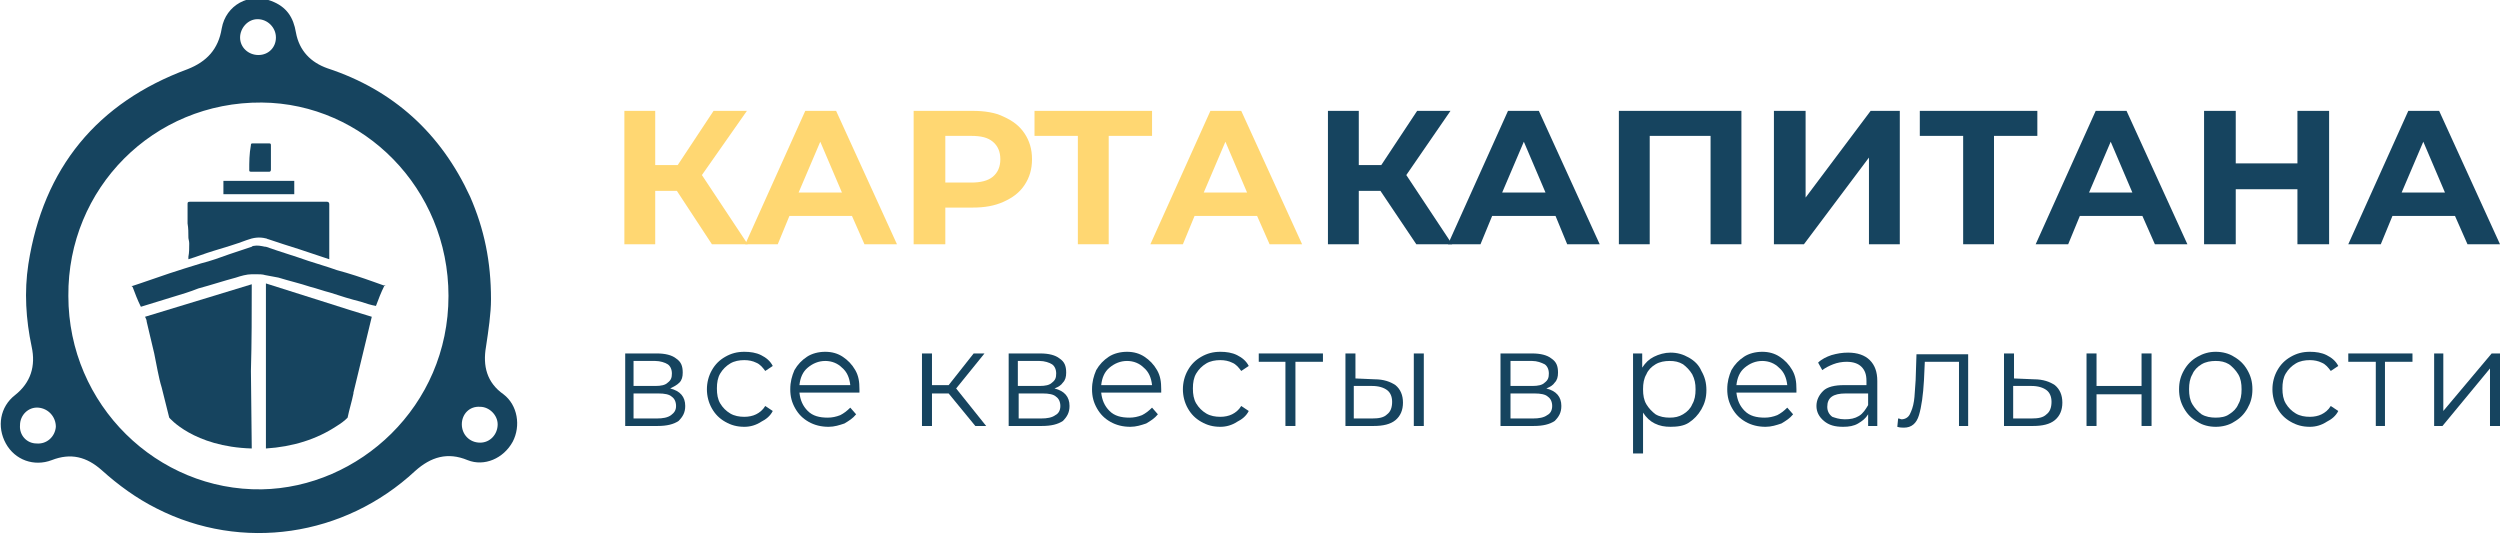 <?xml version="1.0" encoding="utf-8"?>
<!-- Generator: Adobe Illustrator 24.1.1, SVG Export Plug-In . SVG Version: 6.00 Build 0)  -->
<svg version="1.1" id="Layer_1" xmlns="http://www.w3.org/2000/svg" xmlns:xlink="http://www.w3.org/1999/xlink" x="0px" y="0px"
	 viewBox="0 0 299.9 64" style="enable-background:new 0 0 299.9 64;" xml:space="preserve">
<style type="text/css">
	.st0{fill:#16445F;}
	.st1{fill:#FFD772;}
</style>
<path class="st0" d="M58.9,35.9c0,1.7-0.3,3.7-0.6,5.7c-0.4,2.3,0.1,4.3,2.1,5.7c1.7,1.3,2.1,3.8,1.1,5.7c-1.1,2-3.4,3-5.4,2.2
	c-2.4-1-4.4-0.4-6.3,1.3c-8.5,7.9-20.8,9.7-31,4.5c-2.4-1.2-4.6-2.8-6.6-4.6c-1.8-1.6-3.7-2.1-6-1.2c-2.1,0.8-4.4,0-5.5-2
	c-1.1-2-0.7-4.4,1.1-5.8c1.9-1.5,2.5-3.5,2-5.8c-0.7-3.3-0.9-6.6-0.4-9.9c1.8-11.6,8.3-19.4,19.1-23.4c2.3-0.9,3.7-2.4,4.1-4.9
	c0.5-2.8,3.3-4.3,5.9-3.3c1.9,0.7,2.7,2,3,3.8c0.4,2.2,1.8,3.6,3.8,4.3c7.9,2.6,13.6,7.8,17.1,15.4C58.1,27.5,58.9,31.4,58.9,35.9z
	 M8.2,35.5c0,13.1,10.7,23.4,23.2,23.2c11.6-0.2,22.4-9.9,22.4-23.2c0-12.9-10.2-23.1-22.4-23.2C18.4,12.2,8.1,22.6,8.2,35.5z
	 M4.6,48.9c-1.2-0.1-2.2,0.9-2.2,2.1c-0.1,1.2,0.8,2.2,2,2.2c1.2,0.1,2.2-0.8,2.3-2C6.7,50,5.8,49,4.6,48.9z M55.4,50.9
	c0,1.2,0.9,2.2,2.2,2.2c1.2,0,2.1-1,2.1-2.2c0-1.1-1-2.1-2.1-2.1C56.3,48.7,55.4,49.7,55.4,50.9z M33.1,4.5c0-1.2-1-2.2-2.2-2.2
	c-1.2,0-2.1,1.1-2.1,2.2c0,1.2,1,2.1,2.2,2.1C32.2,6.6,33.1,5.7,33.1,4.5z"/>
<path class="st0" d="M46.2,34.3c-0.5-0.2-0.9-0.3-1.4-0.5c-1.4-0.5-2.9-1-4.4-1.4c-1.1-0.4-2.2-0.7-3.4-1.1
	c-1.7-0.6-3.4-1.1-5.1-1.7c0,0-0.1,0-0.1,0c-0.5-0.1-0.9-0.2-1.4-0.1c-0.1,0-0.2,0.1-0.2,0.1c-0.9,0.3-1.8,0.6-2.7,0.9
	c-1.1,0.4-2.2,0.8-3.4,1.1c-1.3,0.4-2.6,0.8-3.8,1.2c-1.2,0.4-2.3,0.8-3.5,1.2c-0.3,0.1-0.6,0.2-0.9,0.3c0,0-0.1,0-0.1,0
	c0,0,0,0.1,0.1,0.1c0.3,0.8,0.6,1.6,1,2.4c1.3-0.4,2.6-0.8,3.9-1.2c1-0.3,2-0.6,3-1c1.5-0.4,3-0.9,4.5-1.3c0.6-0.2,1.3-0.4,1.9-0.4
	c0.2,0,0.4,0,0.6,0c0.3,0,0.7,0,1,0.1c0.5,0.1,1.1,0.2,1.6,0.3c1.3,0.4,2.6,0.7,3.8,1.1c0.8,0.2,1.6,0.5,2.4,0.7
	c1.2,0.4,2.5,0.8,3.7,1.1c0.6,0.2,1.2,0.4,1.8,0.5c0.3-0.8,0.6-1.6,1-2.4c0-0.1,0-0.1,0.1-0.1C46.2,34.3,46.2,34.3,46.2,34.3z"/>
<path class="st0" d="M35.3,23.3c0-0.6,0-1.1,0-1.6c-2.8,0-5.7,0-8.5,0c0,0.6,0,1.1,0,1.6c1.7,0,3.4,0,5.1,0
	C33.1,23.3,34.2,23.3,35.3,23.3z"/>
<path class="st0" d="M29.9,20.4c0,0.1,0,0.2,0.2,0.2c0,0,0.1,0,0.1,0h2h0c0,0,0,0,0.1,0c0.2,0,0.2-0.2,0.2-0.3c0-0.1,0-0.2,0-0.2
	v-1.2v0c0-0.5,0-0.9,0-1.4c0-0.2,0-0.3-0.2-0.3c-0.7,0-1.3,0-2,0c-0.2,0-0.2,0.1-0.2,0.2C29.9,18.5,29.9,19.4,29.9,20.4z"/>
<path class="st0" d="M22.6,28.5c0,0.2,0.1,0.4,0.1,0.7c0,0.6,0,1.1-0.1,1.6c0,0.1,0,0.2,0,0.3c1-0.3,2-0.7,3-1
	c1.3-0.4,2.7-0.8,4-1.3c0.8-0.3,1.5-0.4,2.3-0.2c0.1,0,0.2,0.1,0.3,0.1c1.2,0.4,2.4,0.8,3.7,1.2c1.2,0.4,2.4,0.8,3.6,1.2
	c0-0.1,0-0.2,0-0.3c0-1.3,0-2.6,0-3.9c0-0.8,0-1.6,0-2.4c0-0.2-0.1-0.3-0.3-0.3c-2.5,0-4.9,0-7.4,0c-3,0-6,0-9,0
	c-0.3,0-0.3,0.1-0.3,0.3c0,0.8,0,1.6,0,2.3C22.6,27.4,22.6,27.9,22.6,28.5z"/>
<path class="st0" d="M44.6,38c-0.9-0.3-1.7-0.5-2.6-0.8L31.9,34v0.1c0,0,0,0,0,0c0,1,0,2,0,3v0.8c0,0.1,0,0.1,0,0.2v6.4v9.3
	c3.2-0.2,6.1-1.1,8.5-2.7c0.5-0.3,0.9-0.6,1.3-1c0.2-1,0.5-1.9,0.7-2.9c0,0,0-0.1,0-0.1L44.6,38L44.6,38C44.6,38,44.6,38,44.6,38z"
	/>
<path class="st0" d="M30.2,34.1c-4.3,1.3-8.5,2.6-12.8,3.9c0.1,0.2,0.2,0.4,0.2,0.6c0.3,1.3,0.6,2.5,0.9,3.8
	c0.3,1.4,0.5,2.8,0.9,4.1c0.3,1.2,0.6,2.4,0.9,3.6c0,0,2.9,3.5,9.9,3.7l-0.1-9.3C30.2,41,30.2,37.6,30.2,34.1z"/>
<path class="st0" d="M165.6,22.9H163v6.4h-3.7v-16h3.7v6.5h2.7l4.3-6.5h4l-5.3,7.7l5.5,8.3h-4.3L165.6,22.9z"/>
<path class="st0" d="M186.6,25.9H179l-1.4,3.4h-3.9l7.2-16h3.7l7.3,16H188L186.6,25.9z M185.4,23.1l-2.6-6.1l-2.6,6.1H185.4z"/>
<path class="st0" d="M208.9,13.3v16h-3.7v-13h-7.3v13h-3.7v-16H208.9z"/>
<path class="st0" d="M212.9,13.3h3.7v10.4l7.8-10.4h3.5v16h-3.7V18.9l-7.8,10.4h-3.6V13.3z"/>
<path class="st0" d="M244.4,16.3h-5.2v13h-3.7v-13h-5.2v-3h14.1V16.3z"/>
<path class="st0" d="M257,25.9h-7.5l-1.4,3.4h-3.9l7.2-16h3.7l7.3,16h-3.9L257,25.9z M255.8,23.1l-2.6-6.1l-2.6,6.1H255.8z"/>
<path class="st0" d="M279.4,13.3v16h-3.8v-6.6h-7.4v6.6h-3.8v-16h3.8v6.3h7.4v-6.3H279.4z"/>
<path class="st0" d="M294.5,25.9H287l-1.4,3.4h-3.9l7.2-16h3.7l7.3,16h-3.9L294.5,25.9z M293.3,23.1l-2.6-6.1l-2.6,6.1H293.3z"/>
<path class="st1" d="M81.2,22.9h-2.6v6.4h-3.7v-16h3.7v6.5h2.7l4.3-6.5h4L84.2,21l5.5,8.3h-4.3L81.2,22.9z"/>
<path class="st1" d="M102.2,25.9h-7.5l-1.4,3.4h-3.9l7.2-16h3.7l7.3,16h-3.9L102.2,25.9z M101,23.1L98.4,17l-2.6,6.1H101z"/>
<path class="st1" d="M116.7,13.3c1.4,0,2.7,0.2,3.7,0.7c1.1,0.5,1.9,1.1,2.5,2c0.6,0.9,0.9,1.9,0.9,3.1c0,1.2-0.3,2.2-0.9,3.1
	c-0.6,0.9-1.4,1.5-2.5,2c-1.1,0.5-2.3,0.7-3.7,0.7h-3.3v4.4h-3.8v-16H116.7z M116.5,21.9c1.1,0,2-0.2,2.6-0.7
	c0.6-0.5,0.9-1.2,0.9-2.1c0-0.9-0.3-1.6-0.9-2.1c-0.6-0.5-1.4-0.7-2.6-0.7h-3.1v5.6H116.5z"/>
<path class="st1" d="M138.2,16.3H133v13h-3.7v-13h-5.2v-3h14.1V16.3z"/>
<path class="st1" d="M150.8,25.9h-7.5l-1.4,3.4H138l7.2-16h3.7l7.3,16h-3.9L150.8,25.9z M149.6,23.1L147,17l-2.6,6.1H149.6z"/>
<path class="st0" d="M80.4,46.6c1.2,0.3,1.8,1,1.8,2.1c0,0.8-0.3,1.3-0.8,1.8c-0.6,0.4-1.4,0.6-2.5,0.6h-3.9v-8.7h3.8
	c1,0,1.8,0.2,2.3,0.6c0.6,0.4,0.8,0.9,0.8,1.7c0,0.5-0.1,0.9-0.4,1.2C81.2,46.2,80.8,46.4,80.4,46.6z M76,46.3h2.6
	c0.7,0,1.2-0.1,1.5-0.4c0.4-0.3,0.5-0.6,0.5-1.1c0-0.5-0.2-0.9-0.5-1.1c-0.3-0.2-0.9-0.4-1.5-0.4H76V46.3z M78.8,50.2
	c0.7,0,1.3-0.1,1.7-0.4s0.6-0.6,0.6-1.1c0-0.5-0.2-0.9-0.5-1.1c-0.3-0.3-0.9-0.4-1.6-0.4H76v3H78.8z"/>
<path class="st0" d="M89.3,51.2c-0.9,0-1.6-0.2-2.3-0.6c-0.7-0.4-1.2-0.9-1.6-1.6c-0.4-0.7-0.6-1.5-0.6-2.3s0.2-1.6,0.6-2.3
	c0.4-0.7,0.9-1.2,1.6-1.6c0.7-0.4,1.4-0.6,2.3-0.6c0.7,0,1.4,0.1,2,0.4c0.6,0.3,1.1,0.7,1.4,1.3l-0.9,0.6c-0.3-0.4-0.6-0.8-1.1-1
	c-0.4-0.2-0.9-0.3-1.4-0.3c-0.6,0-1.2,0.1-1.7,0.4c-0.5,0.3-0.9,0.7-1.2,1.2c-0.3,0.5-0.4,1.1-0.4,1.8c0,0.7,0.1,1.3,0.4,1.8
	c0.3,0.5,0.7,0.9,1.2,1.2c0.5,0.3,1.1,0.4,1.7,0.4c0.5,0,1-0.1,1.4-0.3c0.4-0.2,0.8-0.5,1.1-1l0.9,0.6c-0.3,0.6-0.8,1-1.4,1.3
	C90.7,51,90,51.2,89.3,51.2z"/>
<path class="st0" d="M103.1,47.1h-7.2c0.1,0.9,0.4,1.6,1,2.2c0.6,0.6,1.4,0.8,2.4,0.8c0.5,0,1-0.1,1.5-0.3c0.4-0.2,0.8-0.5,1.2-0.9
	l0.7,0.8c-0.4,0.5-0.9,0.8-1.4,1.1c-0.6,0.2-1.2,0.4-1.9,0.4c-0.9,0-1.7-0.2-2.4-0.6c-0.7-0.4-1.2-0.9-1.6-1.6
	c-0.4-0.7-0.6-1.4-0.6-2.3s0.2-1.6,0.5-2.3c0.4-0.7,0.9-1.2,1.5-1.6c0.6-0.4,1.4-0.6,2.2-0.6c0.8,0,1.5,0.2,2.1,0.6
	c0.6,0.4,1.1,0.9,1.5,1.6c0.4,0.7,0.5,1.4,0.5,2.3L103.1,47.1z M99,43.3c-0.8,0-1.5,0.3-2.1,0.8c-0.6,0.5-0.9,1.2-1,2.1h6.1
	c-0.1-0.9-0.4-1.6-1-2.1C100.5,43.6,99.8,43.3,99,43.3z"/>
<path class="st0" d="M113.8,47.2h-2v3.9h-1.2v-8.7h1.2v3.8h2l3-3.8h1.3l-3.4,4.2l3.6,4.5H117L113.8,47.2z"/>
<path class="st0" d="M126.5,46.6c1.2,0.3,1.8,1,1.8,2.1c0,0.8-0.3,1.3-0.8,1.8c-0.6,0.4-1.4,0.6-2.5,0.6H121v-8.7h3.8
	c1,0,1.8,0.2,2.3,0.6c0.6,0.4,0.8,0.9,0.8,1.7c0,0.5-0.1,0.9-0.4,1.2C127.3,46.2,127,46.4,126.5,46.6z M122.1,46.3h2.6
	c0.7,0,1.2-0.1,1.5-0.4c0.4-0.3,0.5-0.6,0.5-1.1c0-0.5-0.2-0.9-0.5-1.1c-0.3-0.2-0.9-0.4-1.5-0.4h-2.6V46.3z M124.9,50.2
	c0.7,0,1.3-0.1,1.7-0.4c0.4-0.2,0.6-0.6,0.6-1.1c0-0.5-0.2-0.9-0.5-1.1c-0.3-0.3-0.9-0.4-1.6-0.4h-2.9v3H124.9z"/>
<path class="st0" d="M139.3,47.1h-7.2c0.1,0.9,0.4,1.6,1,2.2c0.6,0.6,1.4,0.8,2.4,0.8c0.5,0,1-0.1,1.5-0.3c0.4-0.2,0.8-0.5,1.2-0.9
	l0.7,0.8c-0.4,0.5-0.9,0.8-1.4,1.1c-0.6,0.2-1.2,0.4-1.9,0.4c-0.9,0-1.7-0.2-2.4-0.6c-0.7-0.4-1.2-0.9-1.6-1.6
	c-0.4-0.7-0.6-1.4-0.6-2.3s0.2-1.6,0.5-2.3c0.4-0.7,0.9-1.2,1.5-1.6c0.6-0.4,1.4-0.6,2.2-0.6c0.8,0,1.5,0.2,2.1,0.6s1.1,0.9,1.5,1.6
	c0.4,0.7,0.5,1.4,0.5,2.3L139.3,47.1z M135.2,43.3c-0.8,0-1.5,0.3-2.1,0.8c-0.6,0.5-0.9,1.2-1,2.1h6.1c-0.1-0.9-0.4-1.6-1-2.1
	C136.7,43.6,136,43.3,135.2,43.3z"/>
<path class="st0" d="M146.4,51.2c-0.9,0-1.6-0.2-2.3-0.6c-0.7-0.4-1.2-0.9-1.6-1.6c-0.4-0.7-0.6-1.5-0.6-2.3s0.2-1.6,0.6-2.3
	c0.4-0.7,0.9-1.2,1.6-1.6c0.7-0.4,1.4-0.6,2.3-0.6c0.7,0,1.4,0.1,2,0.4c0.6,0.3,1.1,0.7,1.4,1.3l-0.9,0.6c-0.3-0.4-0.6-0.8-1.1-1
	c-0.4-0.2-0.9-0.3-1.4-0.3c-0.6,0-1.2,0.1-1.7,0.4c-0.5,0.3-0.9,0.7-1.2,1.2c-0.3,0.5-0.4,1.1-0.4,1.8c0,0.7,0.1,1.3,0.4,1.8
	c0.3,0.5,0.7,0.9,1.2,1.2c0.5,0.3,1.1,0.4,1.7,0.4c0.5,0,1-0.1,1.4-0.3c0.4-0.2,0.8-0.5,1.1-1l0.9,0.6c-0.3,0.6-0.8,1-1.4,1.3
	C147.8,51,147.1,51.2,146.4,51.2z"/>
<path class="st0" d="M158.7,43.4h-3.3v7.7h-1.2v-7.7H151v-1h7.7V43.4z"/>
<path class="st0" d="M164.9,45.5c1.1,0,1.9,0.3,2.5,0.7c0.6,0.5,0.9,1.2,0.9,2.1c0,0.9-0.3,1.6-0.9,2.1c-0.6,0.5-1.5,0.7-2.6,0.7
	l-3.4,0v-8.7h1.2v3L164.9,45.5z M169.6,42.4h1.2v8.7h-1.2V42.4z M164.6,50.2c0.8,0,1.4-0.1,1.8-0.5c0.4-0.3,0.6-0.8,0.6-1.5
	c0-0.6-0.2-1.1-0.6-1.4c-0.4-0.3-1-0.5-1.8-0.5l-2.2,0v3.9L164.6,50.2z"/>
<path class="st0" d="M185.5,46.6c1.2,0.3,1.8,1,1.8,2.1c0,0.8-0.3,1.3-0.8,1.8c-0.6,0.4-1.4,0.6-2.5,0.6H180v-8.7h3.8
	c1,0,1.8,0.2,2.3,0.6c0.6,0.4,0.8,0.9,0.8,1.7c0,0.5-0.1,0.9-0.4,1.2C186.3,46.2,186,46.4,185.5,46.6z M181.2,46.3h2.6
	c0.7,0,1.2-0.1,1.5-0.4c0.4-0.3,0.5-0.6,0.5-1.1c0-0.5-0.2-0.9-0.5-1.1c-0.4-0.2-0.9-0.4-1.5-0.4h-2.6V46.3z M183.9,50.2
	c0.7,0,1.3-0.1,1.7-0.4c0.4-0.2,0.6-0.6,0.6-1.1c0-0.5-0.2-0.9-0.5-1.1c-0.3-0.3-0.9-0.4-1.6-0.4h-2.9v3H183.9z"/>
<path class="st0" d="M200.4,42.3c0.8,0,1.5,0.2,2.2,0.6c0.7,0.4,1.2,0.9,1.5,1.6c0.4,0.7,0.6,1.4,0.6,2.3c0,0.9-0.2,1.6-0.6,2.3
	c-0.4,0.7-0.9,1.2-1.5,1.6c-0.6,0.4-1.4,0.5-2.2,0.5c-0.7,0-1.3-0.1-1.9-0.4c-0.6-0.3-1-0.7-1.4-1.3v4.9h-1.2V42.4h1.1v1.7
	c0.4-0.6,0.8-1,1.4-1.3C199,42.5,199.7,42.3,200.4,42.3z M200.3,50.1c0.6,0,1.1-0.1,1.6-0.4c0.5-0.3,0.9-0.7,1.1-1.2
	c0.3-0.5,0.4-1.1,0.4-1.8c0-0.7-0.1-1.2-0.4-1.8c-0.3-0.5-0.7-0.9-1.1-1.2c-0.5-0.3-1-0.4-1.6-0.4c-0.6,0-1.2,0.1-1.7,0.4
	c-0.5,0.3-0.9,0.7-1.1,1.2c-0.3,0.5-0.4,1.1-0.4,1.8c0,0.7,0.1,1.3,0.4,1.8c0.3,0.5,0.7,0.9,1.1,1.2C199.1,50,199.7,50.1,200.3,50.1
	z"/>
<path class="st0" d="M215.5,47.1h-7.2c0.1,0.9,0.4,1.6,1,2.2c0.6,0.6,1.4,0.8,2.4,0.8c0.5,0,1-0.1,1.5-0.3c0.4-0.2,0.8-0.5,1.2-0.9
	l0.7,0.8c-0.4,0.5-0.9,0.8-1.4,1.1c-0.6,0.2-1.2,0.4-1.9,0.4c-0.9,0-1.7-0.2-2.4-0.6c-0.7-0.4-1.2-0.9-1.6-1.6
	c-0.4-0.7-0.6-1.4-0.6-2.3s0.2-1.6,0.5-2.3c0.4-0.7,0.9-1.2,1.5-1.6c0.6-0.4,1.4-0.6,2.2-0.6c0.8,0,1.5,0.2,2.1,0.6
	c0.6,0.4,1.1,0.9,1.5,1.6c0.4,0.7,0.5,1.4,0.5,2.3L215.5,47.1z M211.4,43.3c-0.8,0-1.5,0.3-2.1,0.8c-0.6,0.5-0.9,1.2-1,2.1h6.1
	c-0.1-0.9-0.4-1.6-1-2.1C212.9,43.6,212.2,43.3,211.4,43.3z"/>
<path class="st0" d="M221.7,42.3c1.1,0,2,0.3,2.6,0.9c0.6,0.6,0.9,1.4,0.9,2.5v5.4h-1.1v-1.4c-0.3,0.5-0.7,0.8-1.2,1.1
	c-0.5,0.3-1.1,0.4-1.8,0.4c-1,0-1.7-0.2-2.3-0.7c-0.6-0.5-0.9-1.1-0.9-1.8c0-0.7,0.3-1.3,0.8-1.8c0.5-0.5,1.4-0.7,2.5-0.7h2.7v-0.5
	c0-0.8-0.2-1.3-0.6-1.7c-0.4-0.4-1-0.6-1.8-0.6c-0.5,0-1.1,0.1-1.6,0.3c-0.5,0.2-0.9,0.4-1.3,0.7l-0.5-0.9c0.4-0.4,1-0.7,1.6-0.9
	C220.4,42.4,221,42.3,221.7,42.3z M221.3,50.3c0.7,0,1.2-0.1,1.7-0.4c0.5-0.3,0.8-0.8,1.1-1.3v-1.4h-2.7c-1.5,0-2.2,0.5-2.2,1.6
	c0,0.5,0.2,0.9,0.6,1.2C220.1,50.1,220.6,50.3,221.3,50.3z"/>
<path class="st0" d="M236.1,42.4v8.7H235v-7.7h-4.1l-0.1,2.2c-0.1,1.8-0.3,3.2-0.6,4.2c-0.3,1-0.9,1.5-1.8,1.5c-0.2,0-0.5,0-0.8-0.1
	l0.1-1c0.2,0,0.3,0.1,0.4,0.1c0.4,0,0.8-0.2,1-0.6c0.2-0.4,0.4-0.9,0.5-1.6c0.1-0.6,0.1-1.4,0.2-2.5l0.1-3.1H236.1z"/>
<path class="st0" d="M244,45.5c1.1,0,1.9,0.3,2.5,0.7c0.6,0.5,0.9,1.2,0.9,2.1c0,0.9-0.3,1.6-0.9,2.1c-0.6,0.5-1.5,0.7-2.6,0.7
	l-3.5,0v-8.7h1.2v3L244,45.5z M243.7,50.2c0.8,0,1.4-0.1,1.8-0.5c0.4-0.3,0.6-0.8,0.6-1.5c0-0.6-0.2-1.1-0.6-1.4
	c-0.4-0.3-1-0.5-1.8-0.5l-2.2,0v3.9L243.7,50.2z"/>
<path class="st0" d="M250.3,42.4h1.2v3.9h5.4v-3.9h1.2v8.7h-1.2v-3.8h-5.4v3.8h-1.2V42.4z"/>
<path class="st0" d="M265.8,51.2c-0.8,0-1.6-0.2-2.2-0.6c-0.7-0.4-1.2-0.9-1.6-1.6c-0.4-0.7-0.6-1.4-0.6-2.3s0.2-1.6,0.6-2.3
	c0.4-0.7,0.9-1.2,1.6-1.6c0.7-0.4,1.4-0.6,2.2-0.6c0.8,0,1.6,0.2,2.2,0.6c0.7,0.4,1.2,0.9,1.6,1.6c0.4,0.7,0.6,1.4,0.6,2.3
	s-0.2,1.6-0.6,2.3c-0.4,0.7-0.9,1.2-1.6,1.6C267.4,51,266.6,51.2,265.8,51.2z M265.8,50.1c0.6,0,1.2-0.1,1.6-0.4
	c0.5-0.3,0.9-0.7,1.1-1.2c0.3-0.5,0.4-1.1,0.4-1.8c0-0.7-0.1-1.3-0.4-1.8c-0.3-0.5-0.7-0.9-1.1-1.2c-0.5-0.3-1-0.4-1.6-0.4
	s-1.2,0.1-1.7,0.4c-0.5,0.3-0.9,0.7-1.1,1.2c-0.3,0.5-0.4,1.1-0.4,1.8c0,0.7,0.1,1.3,0.4,1.8c0.3,0.5,0.7,0.9,1.1,1.2
	C264.6,50,265.2,50.1,265.8,50.1z"/>
<path class="st0" d="M277.1,51.2c-0.9,0-1.6-0.2-2.3-0.6c-0.7-0.4-1.2-0.9-1.6-1.6c-0.4-0.7-0.6-1.5-0.6-2.3s0.2-1.6,0.6-2.3
	c0.4-0.7,0.9-1.2,1.6-1.6c0.7-0.4,1.4-0.6,2.3-0.6c0.7,0,1.4,0.1,2,0.4c0.6,0.3,1.1,0.7,1.4,1.3l-0.9,0.6c-0.3-0.4-0.6-0.8-1.1-1
	c-0.4-0.2-0.9-0.3-1.4-0.3c-0.6,0-1.2,0.1-1.7,0.4c-0.5,0.3-0.9,0.7-1.2,1.2c-0.3,0.5-0.4,1.1-0.4,1.8c0,0.7,0.1,1.3,0.4,1.8
	c0.3,0.5,0.7,0.9,1.2,1.2c0.5,0.3,1.1,0.4,1.7,0.4c0.5,0,1-0.1,1.4-0.3c0.4-0.2,0.8-0.5,1.1-1l0.9,0.6c-0.3,0.6-0.8,1-1.4,1.3
	C278.5,51,277.8,51.2,277.1,51.2z"/>
<path class="st0" d="M289.4,43.4h-3.3v7.7H285v-7.7h-3.3v-1h7.7V43.4z"/>
<path class="st0" d="M291.9,42.4h1.2v6.9l5.8-6.9h1v8.7h-1.2v-6.9l-5.7,6.9h-1V42.4z"/>
</svg>
